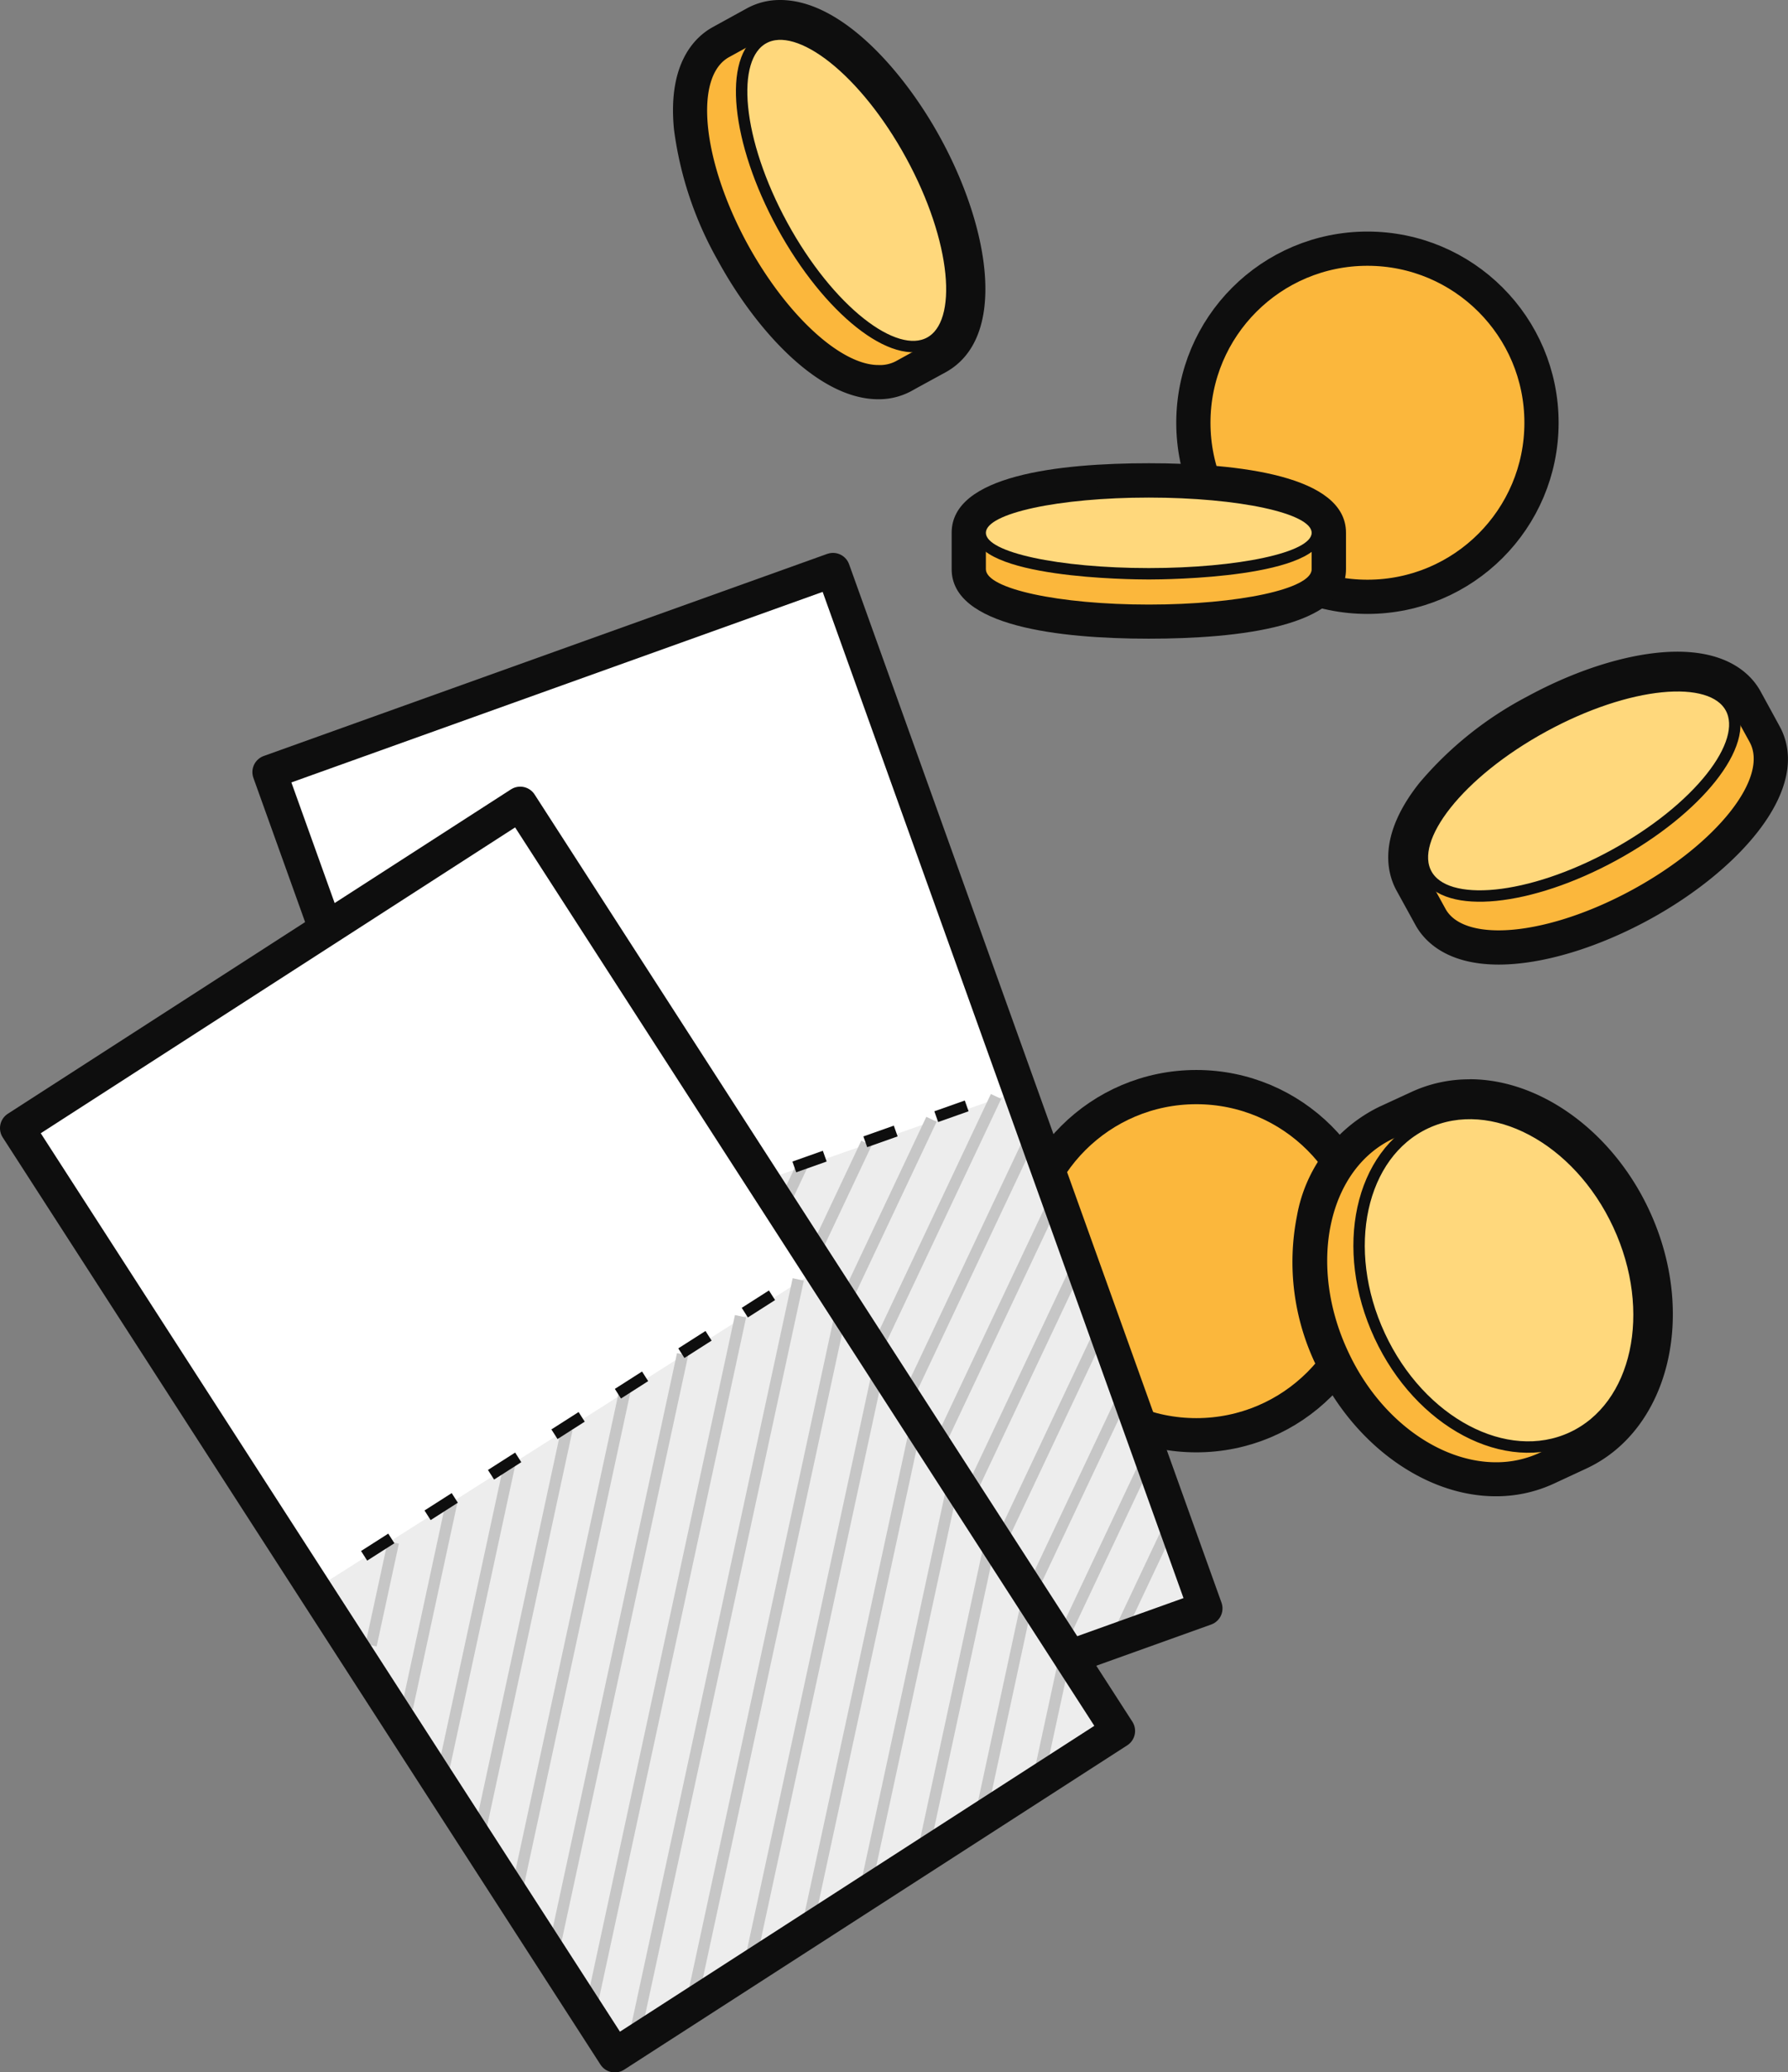 <svg xmlns="http://www.w3.org/2000/svg" viewBox="0 0 156.75 181.67"><rect x="0" y="0" width="156.75" height="181.67" fill="#808080" stroke="none"/><defs><style>.cls-1,.cls-2{fill:#fbb73c;}.cls-1,.cls-10,.cls-11,.cls-12,.cls-5{stroke:#0e0e0e;}.cls-1,.cls-10,.cls-11,.cls-12,.cls-5,.cls-8,.cls-9{stroke-linejoin:round;}.cls-1,.cls-12{stroke-width:3px;}.cls-3{fill:#0e0e0e;}.cls-4,.cls-5{fill:#ffd87c;}.cls-6{fill:#fff;}.cls-7{fill:#ededed;}.cls-10,.cls-11,.cls-12,.cls-8,.cls-9{fill:none;}.cls-8{stroke:#c6c6c6;}.cls-9{stroke:#b2b2b2;}.cls-11{stroke-dasharray:2.83 3.77;}</style></defs><title>Datový zdroj 4</title><g id="Vrstva_2" data-name="Vrstva 2"><g id="Vrstva_1-2" data-name="Vrstva 1"><circle class="cls-1" cx="104.88" cy="110.56" r="15.26"/><circle class="cls-1" cx="119.88" cy="37.06" r="15.26"/><path class="cls-2" d="M100.71,54.49c-3.7,0-15.78-.33-15.78-4.59v-3.2c0-4.26,12.08-4.59,15.78-4.59s15.78.33,15.78,4.59v3.2C116.49,54.16,104.41,54.49,100.71,54.49Z"/><path class="cls-3" d="M100.71,43.62c7.89,0,14.28,1.38,14.28,3.09v3.2c0,1.71-6.39,3.09-14.28,3.09S86.43,51.61,86.43,49.9v-3.2c0-1.71,6.39-3.09,14.28-3.09m0-3c-7.88,0-17.28,1.06-17.28,6.09v3.2c0,5,9.4,6.09,17.28,6.09S118,54.94,118,49.9v-3.2c0-5-9.4-6.09-17.28-6.09Z"/><path class="cls-4" d="M100.71,50.3c-5.94,0-14.78-1-14.78-3.59s8.84-3.59,14.78-3.59,14.78,1,14.78,3.59S106.65,50.3,100.71,50.3Z"/><path class="cls-3" d="M100.71,43.62c7.89,0,14.28,1.38,14.28,3.09s-6.39,3.09-14.28,3.09-14.28-1.38-14.28-3.09,6.39-3.09,14.28-3.09m0-1c-1.56,0-15.28.11-15.28,4.09s13.72,4.09,15.28,4.09S116,50.68,116,46.71s-13.72-4.09-15.28-4.09Z"/><path class="cls-2" d="M131.38,83.08c-3.73,0-5.32-1.48-6-2.71l-1.65-3c-2.17-4,2.5-10.4,10.86-15,4.37-2.39,8.91-3.75,12.47-3.75,3.73,0,5.32,1.48,6,2.71l1.65,3c1.13,2.07.47,4.83-1.87,7.78a30,30,0,0,1-9,7.19c-4.37,2.39-8.91,3.75-12.47,3.75Z"/><path class="cls-3" d="M147.06,60.13c2.27,0,4,.63,4.68,1.93l1.65,3c1.7,3.12-2.89,8.91-10.26,12.93-4.29,2.34-8.58,3.57-11.75,3.57-2.27,0-4-.63-4.68-1.93l-1.65-3c-1.7-3.12,2.89-8.91,10.26-12.93,4.29-2.34,8.58-3.57,11.75-3.57m0-3c-3.8,0-8.6,1.44-13.19,3.94a31.48,31.48,0,0,0-9.44,7.57c-3.69,4.65-2.84,7.9-2,9.43l1.65,3c.71,1.31,2.61,3.49,7.31,3.49,3.8,0,8.6-1.44,13.19-3.94C152.5,76.3,159,69.07,156,63.64l-.78-1.43-.87-1.59c-.71-1.31-2.61-3.49-7.31-3.49Z"/><ellipse class="cls-5" cx="138.39" cy="69.34" rx="15.2" ry="6.43" transform="translate(-16.3 74.81) rotate(-28.64)"/><path class="cls-2" d="M77,33.54C73.11,33.54,68,29,64.25,22.14a30,30,0,0,1-3.67-10.91c-.37-3.74.56-6.42,2.63-7.55l3-1.65A4.5,4.5,0,0,1,68.4,1.5c3.92,0,9.06,4.58,12.78,11.39A30,30,0,0,1,84.86,23.8c.37,3.74-.56,6.42-2.63,7.55l-3,1.65a4.49,4.49,0,0,1-2.18.54Z"/><path class="cls-3" d="M68.4,3c3.25,0,8,4.28,11.47,10.61,4,7.37,4.76,14.72,1.64,16.42l-3,1.65A3,3,0,0,1,77,32c-3.25,0-8-4.28-11.47-10.61C61.54,14.06,60.81,6.7,63.93,5l3-1.65A3,3,0,0,1,68.4,3m0-3a6,6,0,0,0-2.9.72l-3,1.65c-1.52.83-4,3.11-3.41,9a31.48,31.48,0,0,0,3.85,11.48C66,28.48,71.53,35,77,35a6,6,0,0,0,2.9-.72l.63-.35,2.38-1.3c5.43-3,3.89-12.56-.44-20.49C79.44,6.56,73.9,0,68.4,0Z"/><ellipse class="cls-5" cx="74.23" cy="16.7" rx="6.43" ry="15.2" transform="translate(1.08 37.61) rotate(-28.64)"/><path class="cls-2" d="M131.15,129.68c-5.65,0-11.43-4.27-14.38-10.63a19.32,19.32,0,0,1-1.57-12.12,11.75,11.75,0,0,1,6.36-8.51l2.84-1.32a10.54,10.54,0,0,1,4.47-1c5.65,0,11.43,4.27,14.38,10.63,3.88,8.35,1.73,17.61-4.79,20.64l-2.84,1.32a10.55,10.55,0,0,1-4.47,1Z"/><path class="cls-3" d="M128.87,97.62c4.95,0,10.24,3.76,13,9.76,3.54,7.61,1.72,16-4.06,18.65L135,127.35a9.06,9.06,0,0,1-3.84.84c-4.95,0-10.24-3.76-13-9.76-3.54-7.61-1.72-16,4.06-18.65L125,98.46a9.06,9.06,0,0,1,3.84-.84m0-3a12,12,0,0,0-5.11,1.11l-1.54.71-1.3.6a13.21,13.21,0,0,0-7.19,9.56,20.82,20.82,0,0,0,1.67,13.07c3.19,6.88,9.52,11.5,15.75,11.5a12,12,0,0,0,5.11-1.11l2.84-1.32c7.27-3.38,9.75-13.53,5.52-22.63-3.19-6.88-9.52-11.5-15.75-11.5Z"/><ellipse class="cls-5" cx="131.42" cy="112.24" rx="11.54" ry="15.2" transform="translate(-35.05 65.79) rotate(-24.91)"/><rect class="cls-6" x="38.09" y="56.1" width="52.48" height="96.71" transform="translate(-31.49 27.85) rotate(-19.73)"/><polygon class="cls-7" points="56.76 158.3 105.67 141 89.28 95.66 39.54 113.1 56.76 158.3"/><line class="cls-8" x1="94.59" y1="110.67" x2="75.17" y2="151.81"/><line class="cls-8" x1="96.48" y1="116.64" x2="81" y2="149.43"/><line class="cls-8" x1="98.56" y1="122.22" x2="86.36" y2="148.06"/><line class="cls-8" x1="100.42" y1="128.25" x2="91.56" y2="147.04"/><line class="cls-8" x1="102.43" y1="133.99" x2="97.26" y2="144.94"/><line class="cls-8" x1="92.62" y1="104.85" x2="69.48" y2="153.87"/><line class="cls-8" x1="90.54" y1="99.28" x2="63.67" y2="156.2"/><line class="cls-8" x1="87.32" y1="96.12" x2="58.42" y2="157.34"/><line class="cls-8" x1="81.66" y1="98.12" x2="55.37" y2="153.81"/><line class="cls-8" x1="75.96" y1="100.21" x2="53.2" y2="148.43"/><line class="cls-8" x1="70.37" y1="102.07" x2="51.38" y2="142.29"/><line class="cls-9" x1="64.59" y1="104.32" x2="49.3" y2="136.72"/><line class="cls-9" x1="59.08" y1="106.03" x2="47.39" y2="130.78"/><line class="cls-9" x1="53.34" y1="108.2" x2="45.44" y2="124.93"/><line class="cls-9" x1="47.52" y1="110.54" x2="43.59" y2="118.87"/><line class="cls-10" x1="39.78" y1="112.87" x2="41.19" y2="112.37"/><line class="cls-11" x1="44.75" y1="111.11" x2="86.55" y2="96.31"/><line class="cls-10" x1="88.33" y1="95.69" x2="89.74" y2="95.18"/><rect class="cls-12" x="38.41" y="55.99" width="52.48" height="96.71" transform="translate(-31.43 27.95) rotate(-19.73)"/><rect class="cls-6" x="23.24" y="77.14" width="52.48" height="96.71" transform="translate(-60.11 46.83) rotate(-32.81)"/><polygon class="cls-7" points="54.28 179.65 98.01 151.73 71.78 111.27 27.28 139.52 54.28 179.65"/><line class="cls-8" x1="80.35" y1="124.69" x2="70.74" y2="169.16"/><line class="cls-8" x1="83.54" y1="130.09" x2="75.89" y2="165.53"/><line class="cls-8" x1="86.83" y1="135.05" x2="80.8" y2="162.97"/><line class="cls-8" x1="90.01" y1="140.5" x2="85.63" y2="160.8"/><line class="cls-8" x1="93.27" y1="145.63" x2="90.71" y2="157.47"/><line class="cls-8" x1="77.12" y1="119.47" x2="65.67" y2="172.45"/><line class="cls-8" x1="73.83" y1="114.51" x2="60.54" y2="176.05"/><line class="cls-8" x1="69.98" y1="112.16" x2="55.68" y2="178.34"/><line class="cls-8" x1="64.92" y1="115.39" x2="51.92" y2="175.59"/><line class="cls-8" x1="59.84" y1="118.73" x2="48.58" y2="170.84"/><line class="cls-8" x1="54.81" y1="121.8" x2="45.42" y2="165.28"/><line class="cls-8" x1="49.7" y1="125.3" x2="42.14" y2="160.32"/><line class="cls-8" x1="44.71" y1="128.21" x2="38.93" y2="154.97"/><line class="cls-8" x1="39.61" y1="131.63" x2="35.71" y2="149.71"/><line class="cls-8" x1="34.48" y1="135.22" x2="32.53" y2="144.23"/><line class="cls-10" x1="72.12" y1="110.71" x2="70.86" y2="111.52"/><line class="cls-11" x1="67.68" y1="113.55" x2="30.31" y2="137.42"/><line class="cls-10" x1="28.72" y1="138.43" x2="27.46" y2="139.24"/><rect class="cls-12" x="23.52" y="76.96" width="52.48" height="96.71" transform="translate(-59.97 46.96) rotate(-32.81)"/></g></g></svg>